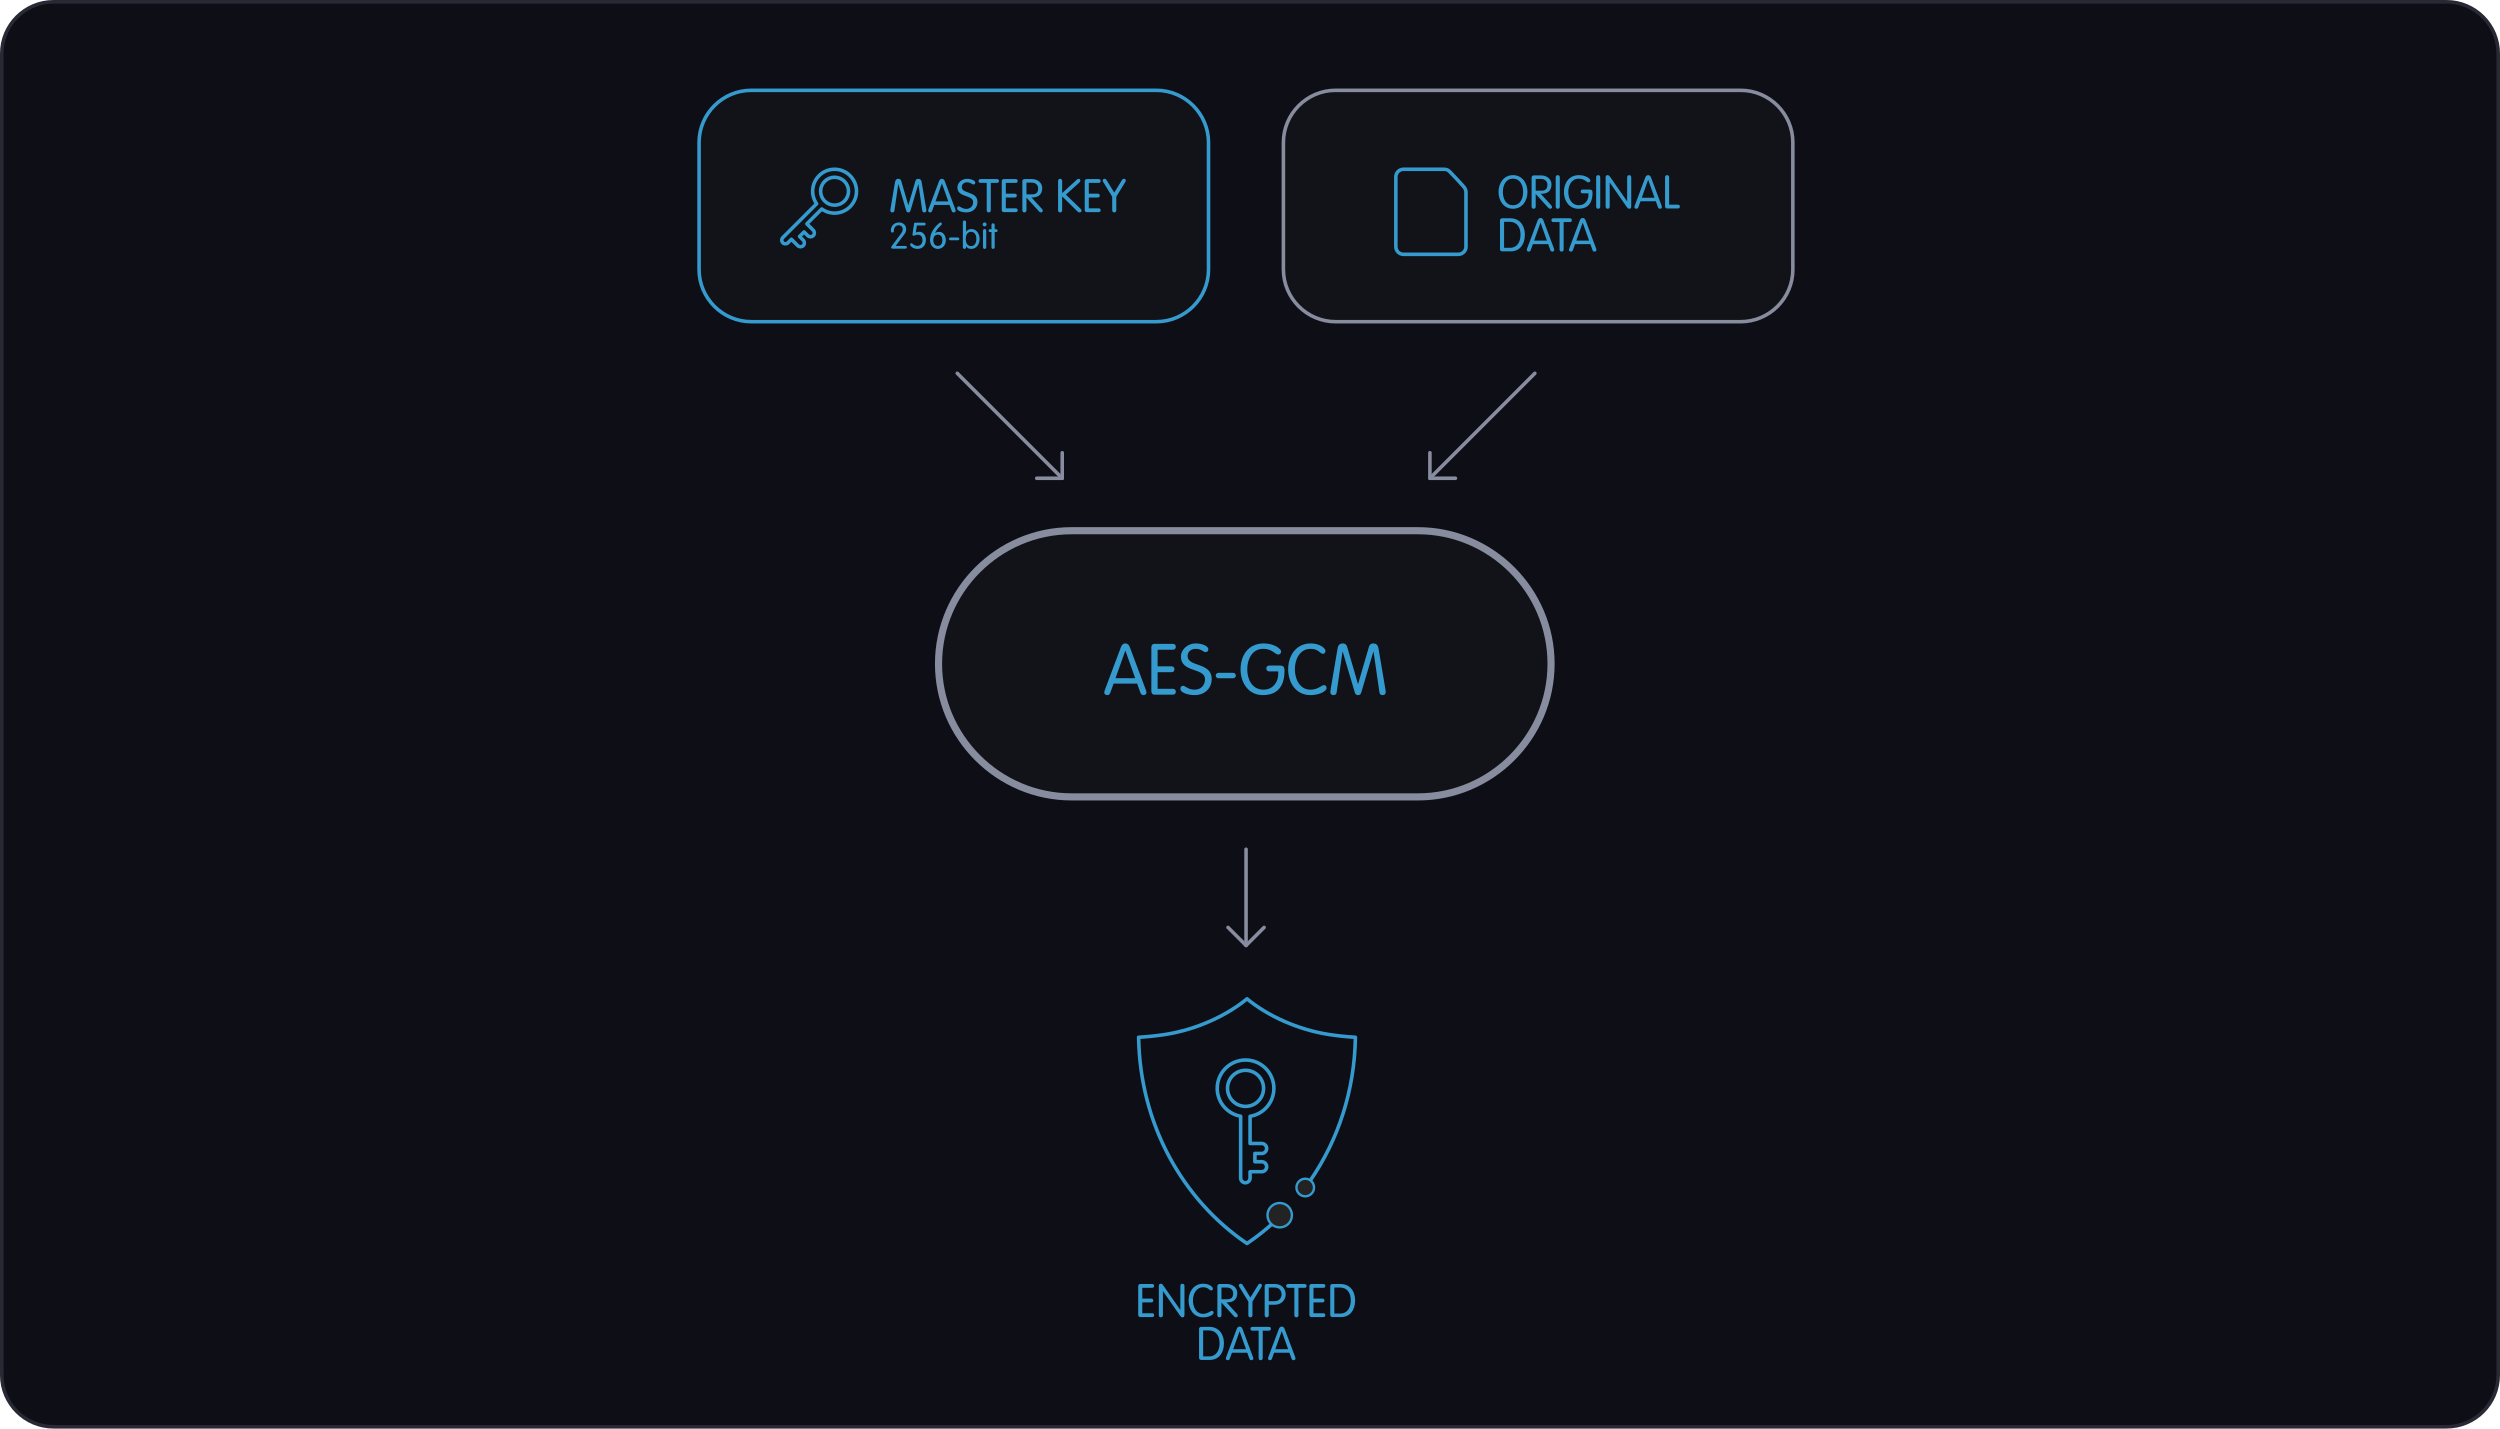 <?xml version="1.0" encoding="utf-8"?>
<!-- Generator: Adobe Illustrator 28.1.0, SVG Export Plug-In . SVG Version: 6.00 Build 0)  -->
<svg version="1.1" id="Vrstva_1" xmlns="http://www.w3.org/2000/svg" xmlns:xlink="http://www.w3.org/1999/xlink" x="0px" y="0px"
	 width="700px" height="400px" viewBox="0 0 700 400" style="enable-background:new 0 0 700 400;" xml:space="preserve">
<style type="text/css">
	.st0{fill:#0E0E17;}
	.st1{fill:#292935;}
	.st2{fill:#121219;stroke:#878C9E;stroke-width:2;stroke-linecap:round;stroke-linejoin:round;stroke-miterlimit:10;}
	.st3{fill:#359BCE;}
	.st4{fill:#121219;stroke:#878C9E;stroke-linecap:round;stroke-linejoin:round;stroke-miterlimit:10;}
	.st5{fill:none;stroke:#878C9E;stroke-linecap:round;stroke-linejoin:round;stroke-miterlimit:10;}
	.st6{fill:#121219;stroke:#359BCE;stroke-linecap:round;stroke-linejoin:round;stroke-miterlimit:10;}
	.st7{fill:none;stroke:#359BCE;stroke-width:1;stroke-linecap:round;stroke-linejoin:round;stroke-miterlimit:10;}
	.st8{fill:none;stroke:#359BCE;stroke-linecap:round;stroke-linejoin:round;stroke-miterlimit:10;}
	.st9{fill:#232323;}
</style>
<g id="Vrstva_1_1_">
	<g>
		<g>
			<path class="st0" d="M15,399.5c-7.996,0-14.5-6.505-14.5-14.5V15C0.5,7.004,7.004,0.5,15,0.5h670c7.995,0,14.5,6.504,14.5,14.5
				v370c0,7.995-6.505,14.5-14.5,14.5H15z"/>
			<path class="st1" d="M685,1c7.72,0,14,6.28,14,14v370c0,7.72-6.28,14-14,14H15c-7.72,0-14-6.28-14-14V15C1,7.28,7.28,1,15,1H685
				 M685,0H15C6.716,0,0,6.716,0,15v370c0,8.284,6.716,15,15,15h670c8.284,0,15-6.716,15-15V15C700,6.716,693.284,0,685,0L685,0z"/>
		</g>
	</g>
</g>
<g id="Vrstva_4">
	<g>
		<g id="Vrstva_1_2_">
			<path class="st2" d="M397.032,223.128h-96.981c-20.495,0-37.264-16.769-37.264-37.264l0,0c0-20.495,16.769-37.264,37.264-37.264
				h96.981c20.495,0,37.264,16.769,37.264,37.264l0,0C434.297,206.36,417.527,223.128,397.032,223.128z"/>
			<g>
				<path class="st3" d="M319.845,367.712h2.756c0.325,0,0.559,0.169,0.559,0.533c0,0.364-0.234,0.533-0.559,0.533h-3.289
					c-0.43,0-0.611-0.273-0.611-0.624v-8.008c0-0.351,0.181-0.624,0.611-0.624h3.289c0.325,0,0.559,0.169,0.559,0.533
					c0,0.364-0.234,0.533-0.559,0.533h-2.756v3.028h2.509c0.325,0,0.559,0.169,0.559,0.533c0,0.364-0.234,0.533-0.559,0.533h-2.509
					V367.712z"/>
				<path class="st3" d="M325.616,368.245c0,0.377-0.221,0.611-0.572,0.611s-0.572-0.234-0.572-0.611v-8.125
					c0-0.455,0.155-0.676,0.519-0.676c0.338,0,0.494,0.143,0.806,0.598l4.679,6.721h0.026v-6.708c0-0.377,0.221-0.61,0.572-0.61
					s0.572,0.234,0.572,0.61v8.125c0,0.455-0.155,0.676-0.519,0.676c-0.338,0-0.494-0.143-0.806-0.598l-4.679-6.721h-0.026V368.245z
					"/>
				<path class="st3" d="M336.862,367.869c1.391,0,2.002-0.832,2.484-0.832c0.272,0,0.455,0.208,0.455,0.533
					c0,0.585-1.313,1.287-2.939,1.287c-2.678,0-4.056-2.301-4.056-4.706s1.378-4.706,4.121-4.706c1.638,0,2.678,0.883,2.678,1.352
					c0,0.299-0.181,0.546-0.468,0.546c-0.519,0-0.78-0.91-2.21-0.91c-2.054,0-2.899,1.95-2.899,3.718
					S334.899,367.869,336.862,367.869z"/>
				<path class="st3" d="M342.01,368.245c0,0.377-0.221,0.611-0.572,0.611s-0.572-0.234-0.572-0.611v-8.099
					c0-0.351,0.181-0.624,0.611-0.624h2.119c1.456,0,2.834,0.988,2.834,2.496c0,1.872-1.144,2.574-2.522,2.626l-0.494,0.013
					l2.951,3.237c0.156,0.169,0.221,0.313,0.221,0.52c0,0.247-0.234,0.442-0.52,0.442c-0.234,0-0.39-0.117-0.52-0.26l-3.536-3.874
					L342.01,368.245L342.01,368.245z M342.01,363.799h1.56c1.196,0,1.715-0.507,1.715-1.703c0-0.858-0.676-1.585-1.742-1.585h-1.534
					L342.01,363.799L342.01,363.799z"/>
				<path class="st3" d="M349.537,364.437l-2.483-4.043c-0.13-0.209-0.181-0.339-0.181-0.481c0-0.286,0.234-0.468,0.52-0.468
					c0.208,0,0.403,0.078,0.572,0.363l2.145,3.498l2.145-3.498c0.169-0.286,0.364-0.363,0.572-0.363
					c0.286,0,0.519,0.181,0.519,0.468c0,0.143-0.052,0.272-0.181,0.481l-2.483,4.043v3.808c0,0.377-0.221,0.611-0.572,0.611
					s-0.572-0.234-0.572-0.611L349.537,364.437L349.537,364.437z"/>
				<path class="st3" d="M355.257,368.245c0,0.377-0.221,0.611-0.572,0.611c-0.351,0-0.572-0.234-0.572-0.611v-8.099
					c0-0.351,0.181-0.624,0.611-0.624h2.261c1.859,0,3.003,1.3,3.003,2.912s-1.274,2.886-2.964,2.886h-1.768v2.925L355.257,368.245
					L355.257,368.245z M355.257,364.332h1.69c1.13,0,1.898-0.845,1.898-1.898c0-0.91-0.52-1.923-1.95-1.923h-1.638V364.332z"/>
				<path class="st3" d="M362.42,360.588h-1.729c-0.325,0-0.559-0.169-0.559-0.533s0.234-0.533,0.559-0.533h4.602
					c0.325,0,0.56,0.169,0.56,0.533c0,0.364-0.234,0.533-0.56,0.533h-1.729v7.656c0,0.377-0.221,0.611-0.572,0.611
					s-0.572-0.234-0.572-0.611V360.588L362.42,360.588z"/>
				<path class="st3" d="M367.776,367.712h2.756c0.325,0,0.559,0.169,0.559,0.533c0,0.364-0.234,0.533-0.559,0.533h-3.289
					c-0.43,0-0.611-0.273-0.611-0.624v-8.008c0-0.351,0.181-0.624,0.611-0.624h3.289c0.325,0,0.559,0.169,0.559,0.533
					c0,0.364-0.234,0.533-0.559,0.533h-2.756v3.028h2.509c0.325,0,0.559,0.169,0.559,0.533c0,0.364-0.234,0.533-0.559,0.533h-2.509
					V367.712z"/>
				<path class="st3" d="M372.469,360.147c0-0.351,0.182-0.624,0.611-0.624h2.249c2.756,0,4.108,2.132,4.108,4.576
					c0,2.769-1.468,4.68-3.951,4.68h-2.405c-0.429,0-0.611-0.273-0.611-0.624v-8.008H372.469z M373.613,367.79h1.638
					c2.158,0,2.964-1.806,2.964-3.692c0-1.898-0.858-3.587-3.042-3.587h-1.56V367.79z"/>
				<path class="st3" d="M335.737,372.146c0-0.351,0.182-0.624,0.611-0.624h2.249c2.756,0,4.108,2.132,4.108,4.576
					c0,2.769-1.468,4.68-3.951,4.68h-2.405c-0.429,0-0.611-0.273-0.611-0.624v-8.008H335.737z M336.88,379.79h1.638
					c2.158,0,2.964-1.806,2.964-3.692c0-1.898-0.858-3.587-3.042-3.587h-1.56V379.79z"/>
				<path class="st3" d="M344.343,380.427c-0.092,0.247-0.247,0.429-0.56,0.429c-0.298,0-0.545-0.181-0.545-0.481
					c0-0.155,0.117-0.455,0.156-0.572l2.872-7.656c0.143-0.404,0.377-0.702,0.82-0.702c0.442,0,0.676,0.298,0.819,0.702l2.872,7.656
					c0.039,0.117,0.156,0.416,0.156,0.572c0,0.299-0.247,0.481-0.545,0.481c-0.313,0-0.468-0.181-0.56-0.429l-0.598-1.664h-4.289
					L344.343,380.427z M347.099,372.77h-0.025l-1.781,5.005h3.587L347.099,372.77z"/>
				<path class="st3" d="M352.416,372.589h-1.729c-0.325,0-0.559-0.169-0.559-0.533s0.234-0.533,0.559-0.533h4.602
					c0.325,0,0.56,0.169,0.56,0.533s-0.234,0.533-0.56,0.533h-1.729v7.656c0,0.377-0.221,0.611-0.572,0.611
					s-0.572-0.234-0.572-0.611V372.589L352.416,372.589z"/>
				<path class="st3" d="M356.148,380.427c-0.092,0.247-0.247,0.429-0.56,0.429c-0.298,0-0.545-0.181-0.545-0.481
					c0-0.155,0.117-0.455,0.156-0.572l2.872-7.656c0.143-0.404,0.377-0.702,0.82-0.702c0.442,0,0.676,0.298,0.819,0.702l2.872,7.656
					c0.039,0.117,0.156,0.416,0.156,0.572c0,0.299-0.247,0.481-0.545,0.481c-0.313,0-0.468-0.181-0.559-0.429l-0.598-1.664h-4.289
					L356.148,380.427z M358.903,372.77h-0.025l-1.781,5.005h3.587L358.903,372.77z"/>
			</g>
			<g>
				<path class="st3" d="M310.884,193.97c-0.14,0.379-0.379,0.659-0.859,0.659c-0.46,0-0.839-0.28-0.839-0.739
					c0-0.24,0.18-0.699,0.24-0.879l4.416-11.772c0.22-0.62,0.58-1.079,1.26-1.079c0.68,0,1.039,0.46,1.259,1.079l4.417,11.772
					c0.06,0.18,0.24,0.639,0.24,0.879c0,0.46-0.379,0.739-0.839,0.739c-0.48,0-0.719-0.28-0.859-0.659l-0.92-2.558h-6.595
					L310.884,193.97z M315.12,182.199h-0.04l-2.738,7.694h5.516L315.12,182.199z"/>
				<path class="st3" d="M324.134,192.871h4.237c0.499,0,0.859,0.26,0.859,0.819s-0.36,0.82-0.859,0.82h-5.056
					c-0.659,0-0.939-0.42-0.939-0.96v-12.311c0-0.539,0.28-0.96,0.939-0.96h5.056c0.499,0,0.859,0.26,0.859,0.82
					s-0.36,0.82-0.859,0.82h-4.237v4.656h3.858c0.499,0,0.859,0.26,0.859,0.82s-0.36,0.82-0.859,0.82h-3.858V192.871z"/>
				<path class="st3" d="M338.343,181.819c0,0.42-0.32,0.779-0.76,0.779c-0.78,0-1.039-0.919-2.798-0.919
					c-1.299,0-2.258,0.82-2.258,2.018c0,3.137,6.755,1.639,6.755,6.435c0,2.358-1.719,4.497-4.816,4.497
					c-1.879,0-3.957-0.719-3.957-1.718c0-0.48,0.24-0.899,0.74-0.899c0.6,0,1.438,1.1,3.237,1.1c1.819,0,2.918-1.32,2.918-2.898
					c0-3.378-6.755-1.739-6.755-6.395c0-1.659,1.559-3.657,4.197-3.657C336.604,180.16,338.343,180.9,338.343,181.819z"/>
				<path class="st3" d="M341.16,189.913c-0.42,0-0.76-0.34-0.76-0.76s0.34-0.76,0.76-0.76h4.117c0.42,0,0.76,0.34,0.76,0.76
					s-0.34,0.76-0.76,0.76H341.16z"/>
				<path class="st3" d="M355.429,187.995c-0.499,0-0.859-0.26-0.859-0.82s0.359-0.82,0.859-0.82h2.958
					c0.899,0,1.279,0.34,1.279,1.439c0,3.437-1.239,6.834-6.076,6.834c-4.096,0-6.235-3.537-6.235-7.235s2.039-7.235,6.495-7.235
					c2.917,0,4.876,1.519,4.876,2.278c0,0.46-0.34,0.839-0.839,0.839c-0.879,0-1.6-1.599-4.157-1.599
					c-3.197,0-4.497,2.998-4.497,5.715c0,2.719,1.26,5.716,4.577,5.716c2.757,0,4.096-2.358,4.096-4.277v-0.839h-2.478
					L355.429,187.995L355.429,187.995z"/>
				<path class="st3" d="M366.92,193.111c2.138,0,3.078-1.279,3.817-1.279c0.42,0,0.699,0.32,0.699,0.819
					c0,0.899-2.018,1.978-4.517,1.978c-4.117,0-6.235-3.537-6.235-7.235s2.118-7.235,6.335-7.235c2.518,0,4.117,1.359,4.117,2.078
					c0,0.46-0.28,0.839-0.719,0.839c-0.799,0-1.199-1.399-3.397-1.399c-3.158,0-4.457,2.998-4.457,5.715
					C362.564,190.113,363.903,193.111,366.92,193.111z"/>
				<path class="st3" d="M374.255,193.87c-0.08,0.619-0.48,0.759-0.94,0.759c-0.539,0-0.819-0.359-0.819-0.899
					c0-0.199,0.04-0.46,0.1-0.799l1.938-11.431c0.18-0.999,0.739-1.339,1.379-1.339c0.699,0,1.079,0.26,1.279,0.92l3.038,10.412
					h0.04l3.038-10.412c0.199-0.66,0.579-0.92,1.279-0.92c0.639,0,1.199,0.34,1.379,1.339l1.939,11.431
					c0.06,0.34,0.099,0.6,0.099,0.799c0,0.54-0.28,0.899-0.819,0.899c-0.46,0-0.859-0.14-0.939-0.759l-1.659-11.432h-0.041
					l-3.397,11.472c-0.18,0.579-0.499,0.719-0.899,0.719s-0.719-0.14-0.899-0.719l-3.397-11.472h-0.04L374.255,193.87z"/>
			</g>
			<path class="st4" d="M487.387,90.073H373.968c-8.037,0-14.613-6.576-14.613-14.613V39.901c0-8.037,6.576-14.613,14.613-14.613
				h113.418c8.037,0,14.613,6.576,14.613,14.613v35.558C502.001,83.497,495.425,90.073,487.387,90.073z"/>
			<g>
				<line class="st5" x1="297.056" y1="133.547" x2="268.038" y2="104.528"/>
				<g>
					<line class="st5" x1="297.422" y1="126.768" x2="297.422" y2="133.912"/>
					<line class="st5" x1="290.278" y1="133.912" x2="297.422" y2="133.912"/>
				</g>
			</g>
			<g>
				<line class="st5" x1="400.741" y1="133.547" x2="429.76" y2="104.528"/>
				<g>
					<line class="st5" x1="400.376" y1="126.768" x2="400.376" y2="133.912"/>
					<line class="st5" x1="407.52" y1="133.912" x2="400.376" y2="133.912"/>
				</g>
			</g>
			<g>
				<line class="st5" x1="348.895" y1="264.211" x2="348.895" y2="237.787"/>
				<g>
					<line class="st5" x1="343.843" y1="259.676" x2="348.895" y2="264.728"/>
					<line class="st5" x1="353.947" y1="259.676" x2="348.895" y2="264.728"/>
				</g>
			</g>
			<path class="st6" d="M323.772,90.073H210.354c-8.037,0-14.613-6.576-14.613-14.613V39.901
				c-0.001-8.037,6.575-14.613,14.613-14.613h113.418c8.037,0,14.613,6.576,14.613,14.613v35.558
				C338.386,83.497,331.809,90.073,323.772,90.073z"/>
			<g>
				<g>
					<path class="st3" d="M250.434,58.986c-0.052,0.403-0.312,0.493-0.611,0.493c-0.351,0-0.533-0.234-0.533-0.585
						c0-0.13,0.026-0.298,0.065-0.519l1.261-7.436c0.117-0.65,0.481-0.871,0.897-0.871c0.455,0,0.702,0.169,0.832,0.598l1.976,6.773
						h0.026l1.976-6.773c0.13-0.43,0.377-0.598,0.832-0.598c0.416,0,0.78,0.221,0.897,0.871l1.261,7.436
						c0.039,0.221,0.065,0.39,0.065,0.519c0,0.351-0.182,0.585-0.533,0.585c-0.299,0-0.559-0.091-0.611-0.493l-1.079-7.437h-0.026
						l-2.209,7.462c-0.117,0.377-0.325,0.468-0.585,0.468c-0.26,0-0.468-0.091-0.585-0.468l-2.21-7.462h-0.026L250.434,58.986z"/>
					<path class="st3" d="M260.99,59.05c-0.091,0.247-0.247,0.429-0.559,0.429c-0.299,0-0.546-0.181-0.546-0.481
						c0-0.155,0.117-0.455,0.156-0.572l2.873-7.656c0.143-0.404,0.377-0.702,0.819-0.702s0.676,0.298,0.819,0.702l2.873,7.656
						c0.039,0.117,0.156,0.416,0.156,0.572c0,0.299-0.247,0.481-0.546,0.481c-0.312,0-0.468-0.181-0.559-0.429l-0.598-1.664h-4.29
						L260.99,59.05z M263.747,51.393h-0.026l-1.781,5.005h3.588L263.747,51.393z"/>
					<path class="st3" d="M273.081,51.146c0,0.273-0.208,0.507-0.494,0.507c-0.507,0-0.676-0.598-1.82-0.598
						c-0.845,0-1.468,0.533-1.468,1.313c0,2.041,4.394,1.066,4.394,4.186c0,1.534-1.118,2.925-3.133,2.925
						c-1.222,0-2.574-0.468-2.574-1.118c0-0.313,0.155-0.585,0.481-0.585c0.39,0,0.936,0.715,2.105,0.715
						c1.183,0,1.898-0.858,1.898-1.885c0-2.197-4.394-1.131-4.394-4.16c0-1.079,1.014-2.379,2.73-2.379
						C271.949,50.067,273.081,50.548,273.081,51.146z"/>
					<path class="st3" d="M276.279,51.211h-1.729c-0.325,0-0.559-0.169-0.559-0.533c0-0.364,0.234-0.533,0.559-0.533h4.602
						c0.325,0,0.56,0.169,0.56,0.533c0,0.364-0.234,0.533-0.56,0.533h-1.729v7.656c0,0.377-0.221,0.611-0.572,0.611
						s-0.572-0.234-0.572-0.611V51.211L276.279,51.211z"/>
					<path class="st3" d="M281.635,58.335h2.756c0.325,0,0.559,0.169,0.559,0.533c0,0.364-0.234,0.533-0.559,0.533h-3.289
						c-0.43,0-0.611-0.273-0.611-0.624v-8.008c0-0.351,0.181-0.624,0.611-0.624h3.289c0.325,0,0.559,0.169,0.559,0.533
						s-0.234,0.533-0.559,0.533h-2.756v3.028h2.509c0.325,0,0.559,0.169,0.559,0.533s-0.234,0.533-0.559,0.533h-2.509V58.335z"/>
					<path class="st3" d="M287.406,58.868c0,0.377-0.221,0.611-0.572,0.611c-0.351,0-0.572-0.234-0.572-0.611v-8.099
						c0-0.351,0.181-0.624,0.611-0.624h2.119c1.456,0,2.834,0.988,2.834,2.496c0,1.872-1.144,2.574-2.522,2.626l-0.494,0.013
						l2.951,3.237c0.156,0.169,0.222,0.313,0.222,0.52c0,0.247-0.234,0.442-0.52,0.442c-0.234,0-0.39-0.117-0.52-0.26l-3.536-3.874
						L287.406,58.868L287.406,58.868z M287.406,54.422h1.56c1.196,0,1.715-0.507,1.715-1.703c0-0.858-0.676-1.585-1.742-1.585
						h-1.534L287.406,54.422L287.406,54.422z"/>
					<path class="st3" d="M297.404,58.868c0,0.377-0.221,0.611-0.572,0.611c-0.351,0-0.572-0.234-0.572-0.611v-8.19
						c0-0.377,0.221-0.61,0.572-0.61c0.351,0,0.572,0.234,0.572,0.61v3.38l3.965-3.627c0.208-0.195,0.389-0.363,0.624-0.363
						c0.286,0,0.494,0.195,0.494,0.493c0,0.299-0.104,0.404-0.234,0.52l-3.796,3.419l4.147,4.004
						c0.182,0.169,0.234,0.298,0.234,0.468c0,0.272-0.247,0.507-0.559,0.507c-0.169,0-0.325-0.025-0.559-0.247l-4.316-4.238V58.868
						L297.404,58.868z"/>
					<path class="st3" d="M304.866,58.335h2.756c0.325,0,0.559,0.169,0.559,0.533c0,0.364-0.234,0.533-0.559,0.533h-3.289
						c-0.43,0-0.611-0.273-0.611-0.624v-8.008c0-0.351,0.181-0.624,0.611-0.624h3.289c0.325,0,0.559,0.169,0.559,0.533
						s-0.234,0.533-0.559,0.533h-2.756v3.028h2.509c0.325,0,0.559,0.169,0.559,0.533s-0.234,0.533-0.559,0.533h-2.509V58.335z"/>
					<path class="st3" d="M311.417,55.059l-2.483-4.043c-0.13-0.209-0.181-0.339-0.181-0.481c0-0.286,0.234-0.468,0.52-0.468
						c0.208,0,0.403,0.078,0.572,0.363l2.145,3.498l2.145-3.498c0.169-0.286,0.364-0.363,0.572-0.363
						c0.286,0,0.519,0.181,0.519,0.468c0,0.143-0.052,0.272-0.181,0.481l-2.483,4.043v3.808c0,0.377-0.221,0.611-0.572,0.611
						s-0.572-0.234-0.572-0.611L311.417,55.059L311.417,55.059z"/>
					<path class="st3" d="M253.538,68.853c0.215,0,0.389,0.174,0.389,0.389s-0.174,0.389-0.389,0.389h-3.53
						c-0.378,0-0.491-0.215-0.491-0.369c0-0.112,0.041-0.194,0.195-0.409l2.517-3.366c0.307-0.399,0.532-0.849,0.532-1.289
						c0-0.665-0.502-1.136-1.156-1.136c-0.869,0-1.33,0.737-1.33,1.647c0,0.318-0.205,0.41-0.4,0.41c-0.286,0-0.44-0.175-0.44-0.553
						c0-1.207,0.819-2.281,2.323-2.281c1.207,0,1.965,0.87,1.965,1.811c0,0.42-0.031,0.89-0.501,1.504l-2.445,3.254
						C250.776,68.853,253.538,68.853,253.538,68.853z"/>
					<path class="st3" d="M256.432,65.098c0.296-0.153,0.624-0.205,0.962-0.205c1.136,0,1.862,1.074,1.862,2.211
						c0,1.565-0.89,2.589-2.364,2.589c-1.207,0-2.047-0.767-2.047-1.208c0-0.183,0.102-0.388,0.327-0.388
						c0.368,0,0.696,0.757,1.729,0.757c0.869,0,1.391-0.726,1.391-1.575c0-0.859-0.378-1.545-1.258-1.545
						c-0.665,0-0.982,0.276-1.238,0.276c-0.215,0-0.307-0.133-0.307-0.276c0-0.112,0.042-0.378,0.072-0.604l0.378-2.548
						c0.031-0.184,0.123-0.236,0.338-0.236h2.527c0.215,0,0.389,0.174,0.389,0.389c0,0.214-0.174,0.389-0.389,0.389h-2.077
						L256.432,65.098z"/>
					<path class="st3" d="M260.411,67.186c0-2.128,1.433-3.765,2.538-4.697c0.184-0.153,0.296-0.205,0.42-0.205
						c0.143,0,0.368,0.143,0.368,0.42c0,0.143-0.102,0.256-0.358,0.481c-0.584,0.521-1.013,1.013-1.565,2.025h0.021
						c0.337-0.174,0.665-0.286,1.156-0.286c1.187,0,1.842,1.126,1.842,2.395c0,1.32-0.941,2.374-2.231,2.374
						C261.332,69.693,260.411,68.638,260.411,67.186z M262.591,68.853c0.89,0,1.279-0.726,1.279-1.575
						c0-0.962-0.389-1.575-1.279-1.575c-0.89,0-1.279,0.737-1.279,1.575C261.312,68.127,261.7,68.853,262.591,68.853z"/>
					<path class="st3" d="M266.109,67.277c-0.215,0-0.389-0.174-0.389-0.389s0.174-0.389,0.389-0.389h2.108
						c0.214,0,0.389,0.174,0.389,0.389s-0.175,0.389-0.389,0.389H266.109z"/>
					<path class="st3" d="M269.598,62.212c0-0.296,0.174-0.481,0.45-0.481s0.45,0.184,0.45,0.481v2.65h0.021
						c0.236-0.337,0.737-0.737,1.453-0.737c1.473,0,2.323,1.341,2.323,2.783c0,1.443-0.85,2.783-2.323,2.783
						c-0.716,0-1.197-0.256-1.453-0.747h-0.021v0.266c0,0.296-0.174,0.481-0.45,0.481s-0.45-0.184-0.45-0.481V62.212z
						 M271.899,68.915c1.105,0,1.494-1.085,1.494-2.006s-0.389-2.005-1.494-2.005c-1.105,0-1.493,1.084-1.493,2.005
						S270.794,68.915,271.899,68.915z"/>
					<path class="st3" d="M275.694,62.284c0.307,0,0.552,0.246,0.552,0.552c0,0.307-0.245,0.553-0.552,0.553
						s-0.552-0.246-0.552-0.553C275.142,62.53,275.387,62.284,275.694,62.284z M276.144,69.211c0,0.296-0.174,0.481-0.45,0.481
						s-0.45-0.184-0.45-0.481v-4.604c0-0.296,0.174-0.481,0.45-0.481s0.45,0.184,0.45,0.481V69.211z"/>
					<path class="st3" d="M277.617,63.01c0-0.296,0.175-0.481,0.45-0.481c0.276,0,0.45,0.183,0.45,0.481v1.177h0.369
						c0.296,0,0.45,0.143,0.45,0.389s-0.153,0.389-0.45,0.389h-0.369v4.246c0,0.296-0.174,0.481-0.45,0.481s-0.45-0.184-0.45-0.481
						v-4.246h-0.368c-0.296,0-0.45-0.143-0.45-0.389s0.153-0.389,0.45-0.389h0.368V63.01z"/>
				</g>
				<g>
					<ellipse class="st7" cx="233.678" cy="53.538" rx="3.907" ry="3.907"/>
					<path class="st8" d="M226.177,65.983c0.42,0.42,1.108,0.42,1.529,0c0.42-0.42,0.42-1.108,0-1.529l-1.778-1.778l4.162-4.163
						c2.4,1.736,5.772,1.524,7.933-0.638c2.397-2.397,2.397-6.285,0-8.682s-6.285-2.397-8.682,0
						c-2.141,2.141-2.368,5.468-0.686,7.864l-9.471,9.471c-0.398,0.398-0.398,1.048,0,1.446s1.048,0.398,1.446,0l0.972-0.972
						l1.778,1.778c0.42,0.42,1.108,0.42,1.529,0c0.42-0.42,0.42-1.108,0-1.529l-1.039-1.039l1.268-1.268L226.177,65.983z"/>
				</g>
			</g>
			<g>
				<path class="st8" d="M366.904,330.507c7.744-11.254,12.393-25.087,12.607-40.072c-2.394-0.136-4.845-0.389-7.332-0.766
					c-8.765-1.332-17.302-5.27-23.012-9.998v-0.002c-0.001,0.001-0.001,0.001-0.001,0.001c-0.001-0.001-0.001-0.001-0.001-0.001
					v0.002c-5.71,4.728-14.247,8.667-23.012,9.998c-2.487,0.378-4.938,0.63-7.332,0.766c0.345,24.263,12.322,45.509,30.234,57.668
					c0,0,0.052,0.033,0.11,0.074v0.002l0.001-0.001c0.001,0.001,0.001,0.001,0.001,0.001l0.001-0.001
					c0.058-0.042,0.11-0.074,0.11-0.074c2.807-1.905,5.468-4.034,7.961-6.363"/>
				<g>
					<circle class="st9" cx="358.316" cy="340.254" r="3.42"/>
					<path class="st3" d="M358.316,337.169c1.701,0,3.085,1.384,3.085,3.085s-1.384,3.085-3.085,3.085s-3.085-1.384-3.085-3.085
						C355.231,338.553,356.615,337.169,358.316,337.169 M358.316,336.499c-2.073,0-3.754,1.681-3.754,3.754s1.681,3.755,3.754,3.755
						s3.755-1.681,3.755-3.755C362.07,338.18,360.39,336.499,358.316,336.499L358.316,336.499z"/>
				</g>
				<g>
					<circle class="st9" cx="365.468" cy="332.502" r="2.463"/>
					<path class="st3" d="M365.467,330.374c1.173,0,2.128,0.954,2.128,2.128s-0.954,2.128-2.128,2.128
						c-1.174,0-2.128-0.954-2.128-2.128S364.294,330.374,365.467,330.374 M365.467,329.705c-1.545,0-2.797,1.252-2.797,2.797
						s1.252,2.797,2.797,2.797c1.545,0,2.797-1.252,2.797-2.797S367.012,329.705,365.467,329.705L365.467,329.705z"/>
				</g>
				<g>
					<circle class="st8" cx="348.754" cy="304.737" r="5.048"/>
					<path class="st8" d="M353.27,322.968c0.768,0,1.397-0.628,1.397-1.397s-0.628-1.397-1.397-1.397h-3.249v-7.607
						c3.779-0.607,6.666-3.881,6.666-7.831c0-4.381-3.552-7.933-7.933-7.933s-7.933,3.552-7.933,7.933
						c0,3.912,2.832,7.16,6.558,7.812v17.307c0,0.726,0.594,1.321,1.321,1.321s1.321-0.594,1.321-1.321v-1.776h3.249
						c0.768,0,1.397-0.628,1.397-1.397s-0.628-1.397-1.397-1.397h-1.898v-2.318L353.27,322.968L353.27,322.968z"/>
				</g>
			</g>
			<g>
				<g>
					<path class="st3" d="M423.64,49.041c2.639,0,4.056,2.301,4.056,4.706s-1.417,4.706-4.056,4.706
						c-2.638,0-4.056-2.301-4.056-4.706S421.001,49.041,423.64,49.041z M423.64,57.465c2.08,0,2.834-1.95,2.834-3.718
						c0-1.768-0.754-3.718-2.834-3.718c-2.079,0-2.834,1.95-2.834,3.718C420.806,55.514,421.56,57.465,423.64,57.465z"/>
					<path class="st3" d="M429.997,57.841c0,0.377-0.221,0.611-0.572,0.611s-0.572-0.234-0.572-0.611v-8.099
						c0-0.351,0.181-0.624,0.611-0.624h2.119c1.456,0,2.834,0.988,2.834,2.496c0,1.872-1.144,2.574-2.522,2.626l-0.494,0.013
						l2.951,3.237c0.156,0.169,0.222,0.313,0.222,0.52c0,0.247-0.234,0.442-0.52,0.442c-0.234,0-0.39-0.117-0.52-0.26l-3.536-3.874
						L429.997,57.841L429.997,57.841z M429.997,53.396h1.56c1.196,0,1.715-0.507,1.715-1.703c0-0.858-0.676-1.585-1.742-1.585
						h-1.534L429.997,53.396L429.997,53.396z"/>
					<path class="st3" d="M436.744,57.841c0,0.377-0.221,0.611-0.572,0.611s-0.572-0.234-0.572-0.611v-8.19
						c0-0.377,0.221-0.61,0.572-0.61s0.572,0.234,0.572,0.61V57.841z"/>
					<path class="st3" d="M443.152,54.136c-0.325,0-0.559-0.169-0.559-0.533s0.234-0.533,0.559-0.533h1.924
						c0.585,0,0.832,0.221,0.832,0.936c0,2.236-0.806,4.446-3.952,4.446c-2.664,0-4.056-2.301-4.056-4.706
						c0-2.405,1.325-4.706,4.225-4.706c1.898,0,3.172,0.988,3.172,1.482c0,0.299-0.221,0.545-0.545,0.545
						c-0.572,0-1.04-1.04-2.704-1.04c-2.08,0-2.925,1.95-2.925,3.718c0,1.768,0.819,3.718,2.977,3.718
						c1.794,0,2.665-1.534,2.665-2.782v-0.545L443.152,54.136L443.152,54.136z"/>
					<path class="st3" d="M448.067,57.841c0,0.377-0.221,0.611-0.572,0.611s-0.572-0.234-0.572-0.611v-8.19
						c0-0.377,0.221-0.61,0.572-0.61s0.572,0.234,0.572,0.61V57.841z"/>
					<path class="st3" d="M450.719,57.841c0,0.377-0.221,0.611-0.572,0.611s-0.572-0.234-0.572-0.611v-8.125
						c0-0.455,0.155-0.676,0.519-0.676c0.338,0,0.494,0.143,0.806,0.598l4.68,6.721h0.026V49.65c0-0.377,0.221-0.61,0.572-0.61
						s0.572,0.234,0.572,0.61v8.125c0,0.455-0.155,0.676-0.519,0.676c-0.339,0-0.494-0.143-0.806-0.598l-4.679-6.721h-0.026
						L450.719,57.841L450.719,57.841z"/>
					<path class="st3" d="M458.741,58.023c-0.092,0.247-0.247,0.429-0.56,0.429c-0.298,0-0.545-0.181-0.545-0.481
						c0-0.155,0.117-0.455,0.156-0.572l2.872-7.656c0.143-0.404,0.377-0.702,0.82-0.702c0.442,0,0.676,0.298,0.819,0.702
						l2.872,7.656c0.039,0.117,0.156,0.416,0.156,0.572c0,0.299-0.247,0.481-0.545,0.481c-0.313,0-0.468-0.181-0.56-0.429
						l-0.598-1.664h-4.289L458.741,58.023z M461.496,50.367h-0.025l-1.781,5.005h3.587L461.496,50.367z"/>
					<path class="st3" d="M467.359,57.309h2.443c0.325,0,0.56,0.169,0.56,0.533c0,0.364-0.234,0.533-0.56,0.533h-2.976
						c-0.43,0-0.611-0.273-0.611-0.624v-8.099c0-0.377,0.221-0.61,0.572-0.61s0.572,0.234,0.572,0.61L467.359,57.309L467.359,57.309
						z"/>
					<path class="st3" d="M420,61.743c0-0.351,0.182-0.624,0.611-0.624h2.249c2.756,0,4.108,2.132,4.108,4.576
						c0,2.769-1.468,4.68-3.951,4.68h-2.405c-0.429,0-0.611-0.273-0.611-0.624v-8.008H420z M421.143,69.387h1.638
						c2.158,0,2.964-1.806,2.964-3.692c0-1.898-0.858-3.587-3.042-3.587h-1.56V69.387L421.143,69.387z"/>
					<path class="st3" d="M428.606,70.024c-0.092,0.247-0.247,0.429-0.559,0.429c-0.298,0-0.545-0.181-0.545-0.481
						c0-0.155,0.117-0.455,0.156-0.572l2.872-7.656c0.143-0.404,0.377-0.702,0.82-0.702c0.442,0,0.676,0.298,0.819,0.702
						l2.872,7.656c0.039,0.117,0.156,0.416,0.156,0.572c0,0.299-0.247,0.481-0.545,0.481c-0.313,0-0.468-0.181-0.56-0.429
						l-0.598-1.664h-4.289L428.606,70.024z M431.362,62.366h-0.025l-1.781,5.005h3.587L431.362,62.366z"/>
					<path class="st3" d="M436.679,62.185h-1.729c-0.325,0-0.559-0.169-0.559-0.533c0-0.364,0.234-0.533,0.559-0.533h4.602
						c0.325,0,0.559,0.169,0.559,0.533c0,0.364-0.234,0.533-0.559,0.533h-1.729v7.656c0,0.377-0.221,0.611-0.572,0.611
						s-0.572-0.234-0.572-0.611V62.185L436.679,62.185z"/>
					<path class="st3" d="M440.411,70.024c-0.092,0.247-0.247,0.429-0.56,0.429c-0.298,0-0.545-0.181-0.545-0.481
						c0-0.155,0.117-0.455,0.156-0.572l2.872-7.656c0.143-0.404,0.377-0.702,0.82-0.702c0.442,0,0.676,0.298,0.819,0.702
						l2.872,7.656c0.039,0.117,0.156,0.416,0.156,0.572c0,0.299-0.247,0.481-0.545,0.481c-0.313,0-0.468-0.181-0.56-0.429
						l-0.598-1.664h-4.289L440.411,70.024z M443.166,62.366h-0.025l-1.781,5.005h3.587L443.166,62.366z"/>
				</g>
				<path class="st8" d="M408.345,71.212h-15.378c-1.171,0-2.13-0.958-2.13-2.13V49.525c0-1.171,0.958-2.13,2.13-2.13
					c0,0,9.913,0,11.222,0c0.89,0,1.286,0.205,1.796,0.726c1.163,1.19,2.743,2.903,3.841,4.127c0.48,0.536,0.649,1.111,0.649,1.604
					c0,1.353,0,15.23,0,15.23C410.474,70.255,409.516,71.212,408.345,71.212z"/>
			</g>
		</g>
		<g id="Vrstva_2_1_">
		</g>
	</g>
</g>
</svg>
